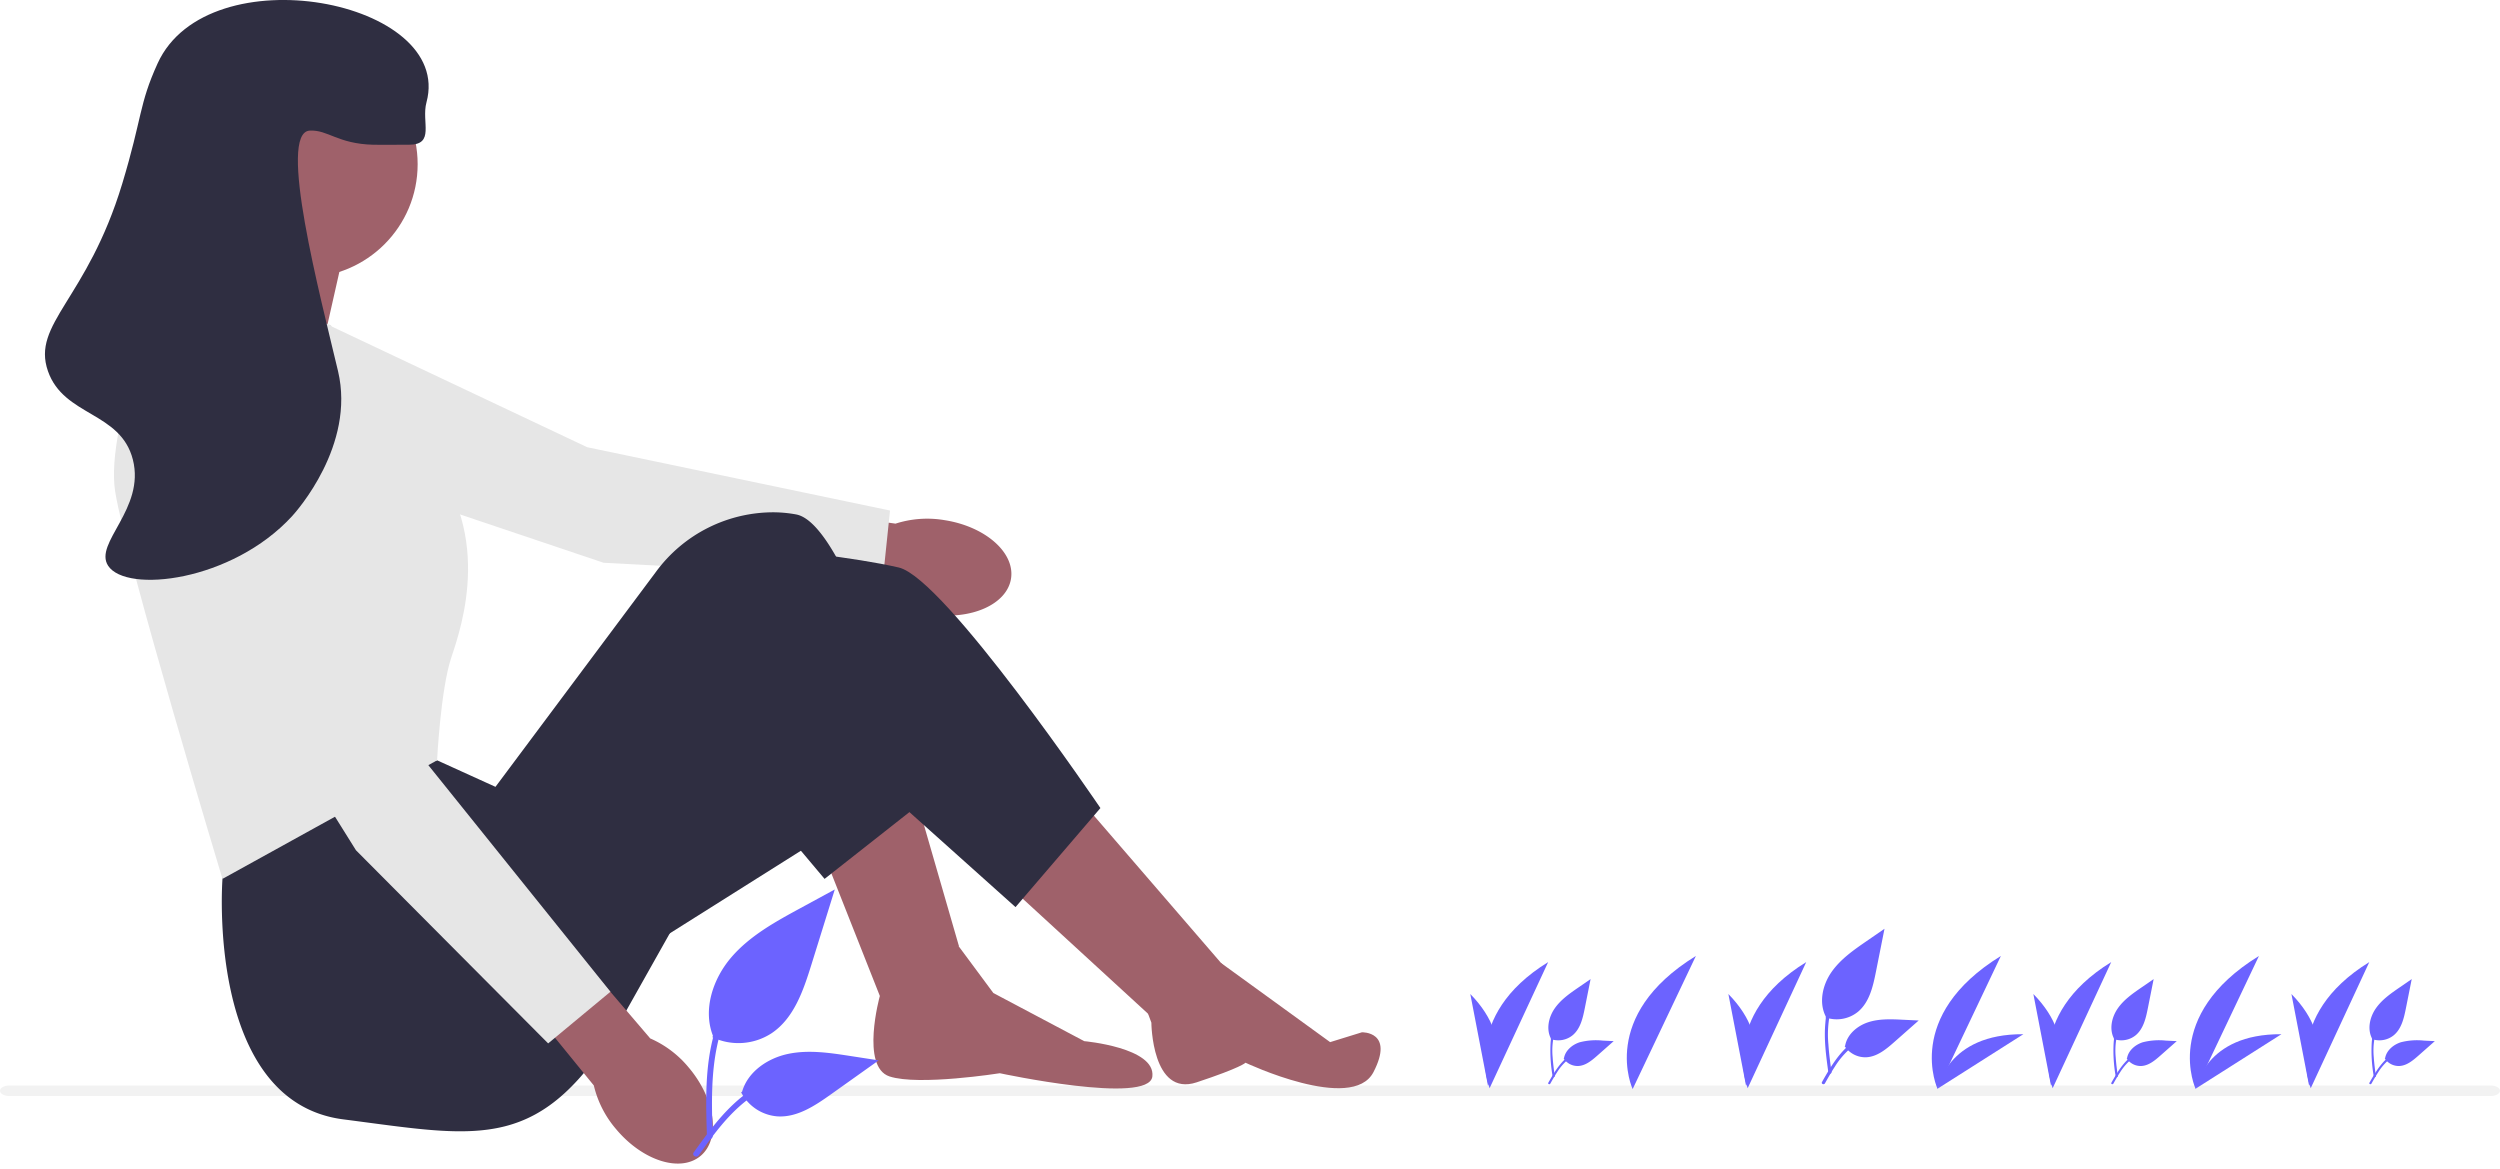<svg xmlns="http://www.w3.org/2000/svg" width="800.712" height="374.336" viewBox="0 0 800.712 374.336"><g transform="translate(-1027.763 -610.009)"><path d="M744.584,734.841h795.006c1.592-.032,2.853-.774,2.853-1.679s-1.261-1.647-2.853-1.679H744.584c-1.591.032-2.853.774-2.853,1.679S742.993,734.81,744.584,734.841Z" transform="translate(286.031 226.2)" fill="#f2f2f2"/><g transform="translate(1486.944 907.478)"><path d="M256.473,798.618s2.8-17.552,27.387-17.395Z" transform="translate(-94.995 -747.451)" fill="#6c63ff"/><path d="M256.473,798.618s2.8-17.552,27.387-17.395Z" transform="translate(-12.339 -747.451)" fill="#6c63ff"/><path d="M305.983,791.678S295,768.266,326.238,749.042Z" transform="translate(-144.568 -740.334)" fill="#6c63ff"/><g transform="translate(180.34 10.677)"><path d="M305.417,789.435s-9.377-23.081,18.753-40.392Z" transform="translate(-287.5 -749.042)" fill="#6c63ff"/><path d="M25,16.311S22.139-.14,0,0Z" transform="matrix(0.695, 0.719, -0.719, 0.695, 11.733, 10.216)" fill="#6c63ff"/></g><g transform="translate(217.012 16.12)"><path d="M174.277,662.233a7.284,7.284,0,0,0,7.035-1.239c2.464-2.068,3.237-5.475,3.865-8.63l1.859-9.332-3.892,2.68c-2.8,1.927-5.662,3.917-7.6,6.709s-2.784,6.6-1.227,9.624" transform="translate(-173.447 -643.032)" fill="#6c63ff"/><path d="M176.287,692.674a46.818,46.818,0,0,1-.649-10.793,16.977,16.977,0,0,1,3.273-8.9,14.8,14.8,0,0,1,3.8-3.442c.38-.24.729.362.351.6a14.075,14.075,0,0,0-5.567,6.717,22.564,22.564,0,0,0-1.2,9.719c.126,1.98.394,3.948.664,5.913a.361.361,0,0,1-.243.428.35.35,0,0,1-.428-.243Z" transform="translate(-174.858 -661.525)" fill="#6c63ff"/><path d="M189.781,714.032a5.363,5.363,0,0,0,4.673,2.413c2.366-.113,4.338-1.763,6.113-3.331l5.251-4.636-3.475-.166a20.849,20.849,0,0,0-7.443.54c-2.38.771-4.575,2.625-5.01,5.089" transform="translate(-184.826 -688.61)" fill="#6c63ff"/><path d="M173.35,728.351c2.359-4.174,5.094-8.812,9.983-10.295a11.139,11.139,0,0,1,4.2-.434c.446.038.334.725-.11.687a10.348,10.348,0,0,0-6.7,1.773,17.418,17.418,0,0,0-4.605,4.97c-.763,1.162-1.446,2.372-2.129,3.581C173.768,729.021,173.13,728.742,173.35,728.351Z" transform="translate(-173.305 -695.15)" fill="#6c63ff"/></g><path d="M305.983,791.678S295,768.266,326.238,749.042Z" transform="translate(-61.912 -740.334)" fill="#6c63ff"/><g transform="translate(262.996 10.677)"><path d="M305.417,789.435s-9.377-23.081,18.753-40.392Z" transform="translate(-287.5 -749.042)" fill="#6c63ff"/><path d="M25,16.311S22.139-.14,0,0Z" transform="matrix(0.695, 0.719, -0.719, 0.695, 11.733, 10.216)" fill="#6c63ff"/></g><g transform="translate(299.668 16.12)"><path d="M174.277,662.233a7.284,7.284,0,0,0,7.035-1.239c2.464-2.068,3.237-5.475,3.865-8.63l1.859-9.332-3.892,2.68c-2.8,1.927-5.662,3.917-7.6,6.709s-2.784,6.6-1.227,9.624" transform="translate(-173.447 -643.032)" fill="#6c63ff"/><path d="M176.287,692.674a46.818,46.818,0,0,1-.649-10.793,16.977,16.977,0,0,1,3.273-8.9,14.8,14.8,0,0,1,3.8-3.442c.38-.24.729.362.351.6a14.075,14.075,0,0,0-5.567,6.717,22.564,22.564,0,0,0-1.2,9.719c.126,1.98.394,3.948.664,5.913a.361.361,0,0,1-.243.428.35.35,0,0,1-.428-.243Z" transform="translate(-174.858 -661.525)" fill="#6c63ff"/><path d="M189.781,714.032a5.363,5.363,0,0,0,4.673,2.413c2.366-.113,4.338-1.763,6.113-3.331l5.251-4.636-3.475-.166a20.849,20.849,0,0,0-7.443.54c-2.38.771-4.575,2.625-5.01,5.089" transform="translate(-184.826 -688.61)" fill="#6c63ff"/><path d="M173.35,728.351c2.359-4.174,5.094-8.812,9.983-10.295a11.139,11.139,0,0,1,4.2-.434c.446.038.334.725-.11.687a10.348,10.348,0,0,0-6.7,1.773,17.418,17.418,0,0,0-4.605,4.97c-.763,1.162-1.446,2.372-2.129,3.581C173.768,729.021,173.13,728.742,173.35,728.351Z" transform="translate(-173.305 -695.15)" fill="#6c63ff"/></g><g transform="translate(0 10.677)"><path d="M305.417,789.435s-9.377-23.081,18.753-40.392Z" transform="translate(-287.5 -749.042)" fill="#6c63ff"/><path d="M25,16.311S22.139-.14,0,0Z" transform="matrix(0.695, 0.719, -0.719, 0.695, 11.733, 10.216)" fill="#6c63ff"/></g><g transform="translate(36.672 16.12)"><path d="M174.277,662.233a7.284,7.284,0,0,0,7.035-1.239c2.464-2.068,3.237-5.475,3.865-8.63l1.859-9.332-3.892,2.68c-2.8,1.927-5.662,3.917-7.6,6.709s-2.784,6.6-1.227,9.624" transform="translate(-173.447 -643.032)" fill="#6c63ff"/><path d="M176.287,692.674a46.818,46.818,0,0,1-.649-10.793,16.977,16.977,0,0,1,3.273-8.9,14.8,14.8,0,0,1,3.8-3.442c.38-.24.729.362.351.6a14.075,14.075,0,0,0-5.567,6.717,22.564,22.564,0,0,0-1.2,9.719c.126,1.98.394,3.948.664,5.913a.361.361,0,0,1-.243.428.35.35,0,0,1-.428-.243Z" transform="translate(-174.858 -661.525)" fill="#6c63ff"/><path d="M189.781,714.032a5.363,5.363,0,0,0,4.673,2.413c2.366-.113,4.338-1.763,6.113-3.331l5.251-4.636-3.475-.166a20.849,20.849,0,0,0-7.443.54c-2.38.771-4.575,2.625-5.01,5.089" transform="translate(-184.826 -688.61)" fill="#6c63ff"/><path d="M173.35,728.351c2.359-4.174,5.094-8.812,9.983-10.295a11.139,11.139,0,0,1,4.2-.434c.446.038.334.725-.11.687a10.348,10.348,0,0,0-6.7,1.773,17.418,17.418,0,0,0-4.605,4.97c-.763,1.162-1.446,2.372-2.129,3.581C173.768,729.021,173.13,728.742,173.35,728.351Z" transform="translate(-173.305 -695.15)" fill="#6c63ff"/></g><path d="M305.983,791.678S295,768.266,326.238,749.042Z" transform="translate(-242.252 -740.334)" fill="#6c63ff"/><g transform="translate(82.656 10.677)"><path d="M305.417,789.435s-9.377-23.081,18.753-40.392Z" transform="translate(-287.5 -749.042)" fill="#6c63ff"/><path d="M25,16.311S22.139-.14,0,0Z" transform="matrix(0.695, 0.719, -0.719, 0.695, 11.733, 10.216)" fill="#6c63ff"/></g><g transform="translate(124.306)"><path d="M174.644,671.425a10.771,10.771,0,0,0,10.4-1.832c3.644-3.058,4.786-8.1,5.715-12.761l2.749-13.8L187.756,647c-4.139,2.85-8.372,5.792-11.238,9.92s-4.116,9.765-1.814,14.232" transform="translate(-173.418 -643.032)" fill="#6c63ff"/><path d="M176.652,703.776c-.724-5.278-1.47-10.625-.96-15.96a25.106,25.106,0,0,1,4.84-13.16,21.889,21.889,0,0,1,5.617-5.09c.562-.354,1.078.535.519.888a20.814,20.814,0,0,0-8.232,9.933,33.366,33.366,0,0,0-1.771,14.371c.187,2.928.583,5.838.981,8.743a.533.533,0,0,1-.359.633.518.518,0,0,1-.633-.359Z" transform="translate(-174.539 -657.715)" fill="#6c63ff"/><path d="M189.781,716.811a7.931,7.931,0,0,0,6.91,3.568c3.5-.166,6.414-2.607,9.039-4.925l7.764-6.856-5.138-.246c-3.7-.177-7.486-.343-11.006.8s-6.766,3.883-7.409,7.526" transform="translate(-182.454 -679.22)" fill="#6c63ff"/><path d="M173.372,733.508c3.488-6.172,7.533-13.031,14.762-15.223a16.481,16.481,0,0,1,6.209-.641c.659.057.495,1.073-.163,1.016a15.3,15.3,0,0,0-9.908,2.621,25.756,25.756,0,0,0-6.81,7.35c-1.128,1.718-2.138,3.508-3.148,5.3C173.99,734.5,173.046,734.086,173.372,733.508Z" transform="translate(-173.305 -684.412)" fill="#6c63ff"/></g></g><g transform="translate(1042.158 610.009)"><g transform="translate(0)"><path d="M337.013,424.809c13.084,2.005,22.655,10.382,21.378,18.709s-12.919,13.449-26.008,11.441a33.128,33.128,0,0,1-14.547-5.758L262.5,440l3.693-21.871,55.206,7.812a33.13,33.13,0,0,1,15.609-1.135Z" transform="translate(-48.967 -258.225)" fill="#9f616a"/><path d="M283.2,386.424l21.455,45.526,107.856,36.308,89.5,4.775,2.241-21.5-97-20.281-99.53-47.034Z" transform="translate(-233.586 -288.015)" fill="#e6e6e6"/><path d="M271.453,486.424l19.262,48.721,24.927-17-14.73-50.987Z" transform="translate(-22.914 -215.15)" fill="#9f616a"/><path d="M246.538,467.765,295.411,524.4,271.3,539.712,225.01,497.224Z" transform="translate(82.449 -214.62)" fill="#9f616a"/><path d="M375.8,397.1l.567-3.966,13.03-25.494,43.056,11.331L424.52,414.1Z" transform="translate(-335.742 -302.582)" fill="#9f616a"/><path d="M279.024,520.752,277.7,537.77s-5.474,71.36,38.715,77.025,63.451,11.33,89.512-32.858l40.79-72.515,23.825,28.349,31.694-24.949s-22.661-88.378-40.79-91.777a41.366,41.366,0,0,0-6.763-.684,46.684,46.684,0,0,0-38.136,19.058l-51.411,68.871-18.7-8.5-67.417,20.962Z" transform="translate(-220.839 -256.276)" fill="#2f2e41"/><path d="M274.864,508.292l-11.254-15.182-25.125,16.21s-6.236,22.609,3.118,25.692,35.339-1.028,35.339-1.028,47.812,10.277,48.851,1.028-21.827-11.3-21.827-11.3l-29.1-15.415Z" transform="translate(28.897 -190.246)" fill="#9f616a"/><path d="M276.786,554.785l78.748-49.618,40.224,36.021,27.193-31.725s-49.854-73.648-64.584-77.047-38.524-5.665-38.524-5.665L247.326,493.6l29.46,61.185Z" transform="translate(-84.9 -250.653)" fill="#2f2e41"/><path d="M0,20.7l1.917,2.919S7.424,46.854,20.343,38.994s13.843-9.648,13.843-9.648,36.913,8.047,40.6-6.259-6.46-11.623-6.46-11.623l-9.217,5.364L19.377,0Z" transform="translate(357.816 304.088) rotate(13)" fill="#9f616a"/><ellipse cx="36.258" cy="36.258" rx="36.258" ry="36.258" transform="translate(46.854 16.337)" fill="#9f616a"/><path d="M424.637,395.869l-52.121-15.863s-20.4,47.588-17,69.116,34.367,124.091,34.367,124.091l68.741-37.98s1.133-22.661,4.532-32.858,14.163-41.356-9.631-67.417-28.893-39.09-28.893-39.09Z" transform="translate(-333.027 -291.72)" fill="#e6e6e6"/><g transform="translate(39.312 127.008)"><path d="M379.315,539.359c8.482,10.162,10.115,22.776,3.646,28.173s-18.585,1.533-27.069-8.633a33.125,33.125,0,0,1-7.1-13.944l-35.4-43.511,17.242-13.953,36.22,42.39a33.128,33.128,0,0,1,12.454,9.479Z" transform="translate(-212.303 -324.299)" fill="#9f616a"/><path d="M343.189,400.619l-12.319,48.8,60.3,96.517,61.553,61.862,19.951-16.551L410.591,514l-47.054-99.52Z" transform="translate(-330.869 -400.619)" fill="#e6e6e6"/></g><path d="M478.4,379.372c-9.3-.022-9.827.04-11.331,0-11.533-.3-14.549-4.842-20.4-4.532-10.434.552,3.337,52.863,9.064,77.047,5.617,23.718-13.366,44.972-14.73,46.455C421.739,519.3,387.9,523.128,382.088,514.2c-4.7-7.223,11.958-18.2,7.931-33.992-3.936-15.432-22.113-13.789-27.193-28.326-5.321-15.225,12.56-22.9,23.794-60.052,6.452-21.334,5.31-25.31,11.331-38.524,16.092-35.32,94.967-20.282,86.112,12.464-1.713,6.334,2.846,13.617-5.665,13.6Z" transform="translate(-361.86 -333.008)" fill="#2f2e41"/></g><g transform="matrix(0.995, 0.105, -0.105, 0.995, 216.955, 281.081)"><path d="M2.047,51.156a19.407,19.407,0,0,0,18.743-3.3c6.565-5.51,8.623-14.586,10.3-22.992L36.04,0,25.67,7.141C18.212,12.276,10.586,17.577,5.422,25.015S-1.994,42.608,2.154,50.657" transform="translate(0.163 0)" fill="#6c63ff"/><path d="M2.033,61.784C.728,52.275-.615,42.641.3,33.029c.813-8.537,3.418-16.873,8.72-23.711A39.437,39.437,0,0,1,19.141.147c1.012-.638,1.943.965.936,1.6a37.5,37.5,0,0,0-14.832,17.9C2.016,27.858,1.5,36.812,2.053,45.537,2.389,50.813,3.1,56.055,3.821,61.29a.961.961,0,0,1-.648,1.141.933.933,0,0,1-1.14-.648Z" transform="translate(1.774 21.204)" fill="#6c63ff"/><path d="M0,15.469A14.288,14.288,0,0,0,12.449,21.9c6.3-.3,11.557-4.7,16.285-8.874L42.723.671,33.465.228C26.808-.091,19.978-.39,13.636,1.665S1.447,8.661.287,15.225" transform="translate(13.201 52.26)" fill="#6c63ff"/><path d="M.122,28.7c6.284-11.12,13.572-23.477,26.6-27.427A29.683,29.683,0,0,1,37.9.114c1.188.1.891,1.933-.294,1.831A27.569,27.569,0,0,0,19.758,6.668c-5.034,3.427-8.953,8.191-12.27,13.242-2.032,3.094-3.852,6.32-5.672,9.542C1.234,30.481-.466,29.738.122,28.7Z" transform="translate(0 59.761)" fill="#6c63ff"/></g></g></g></svg>